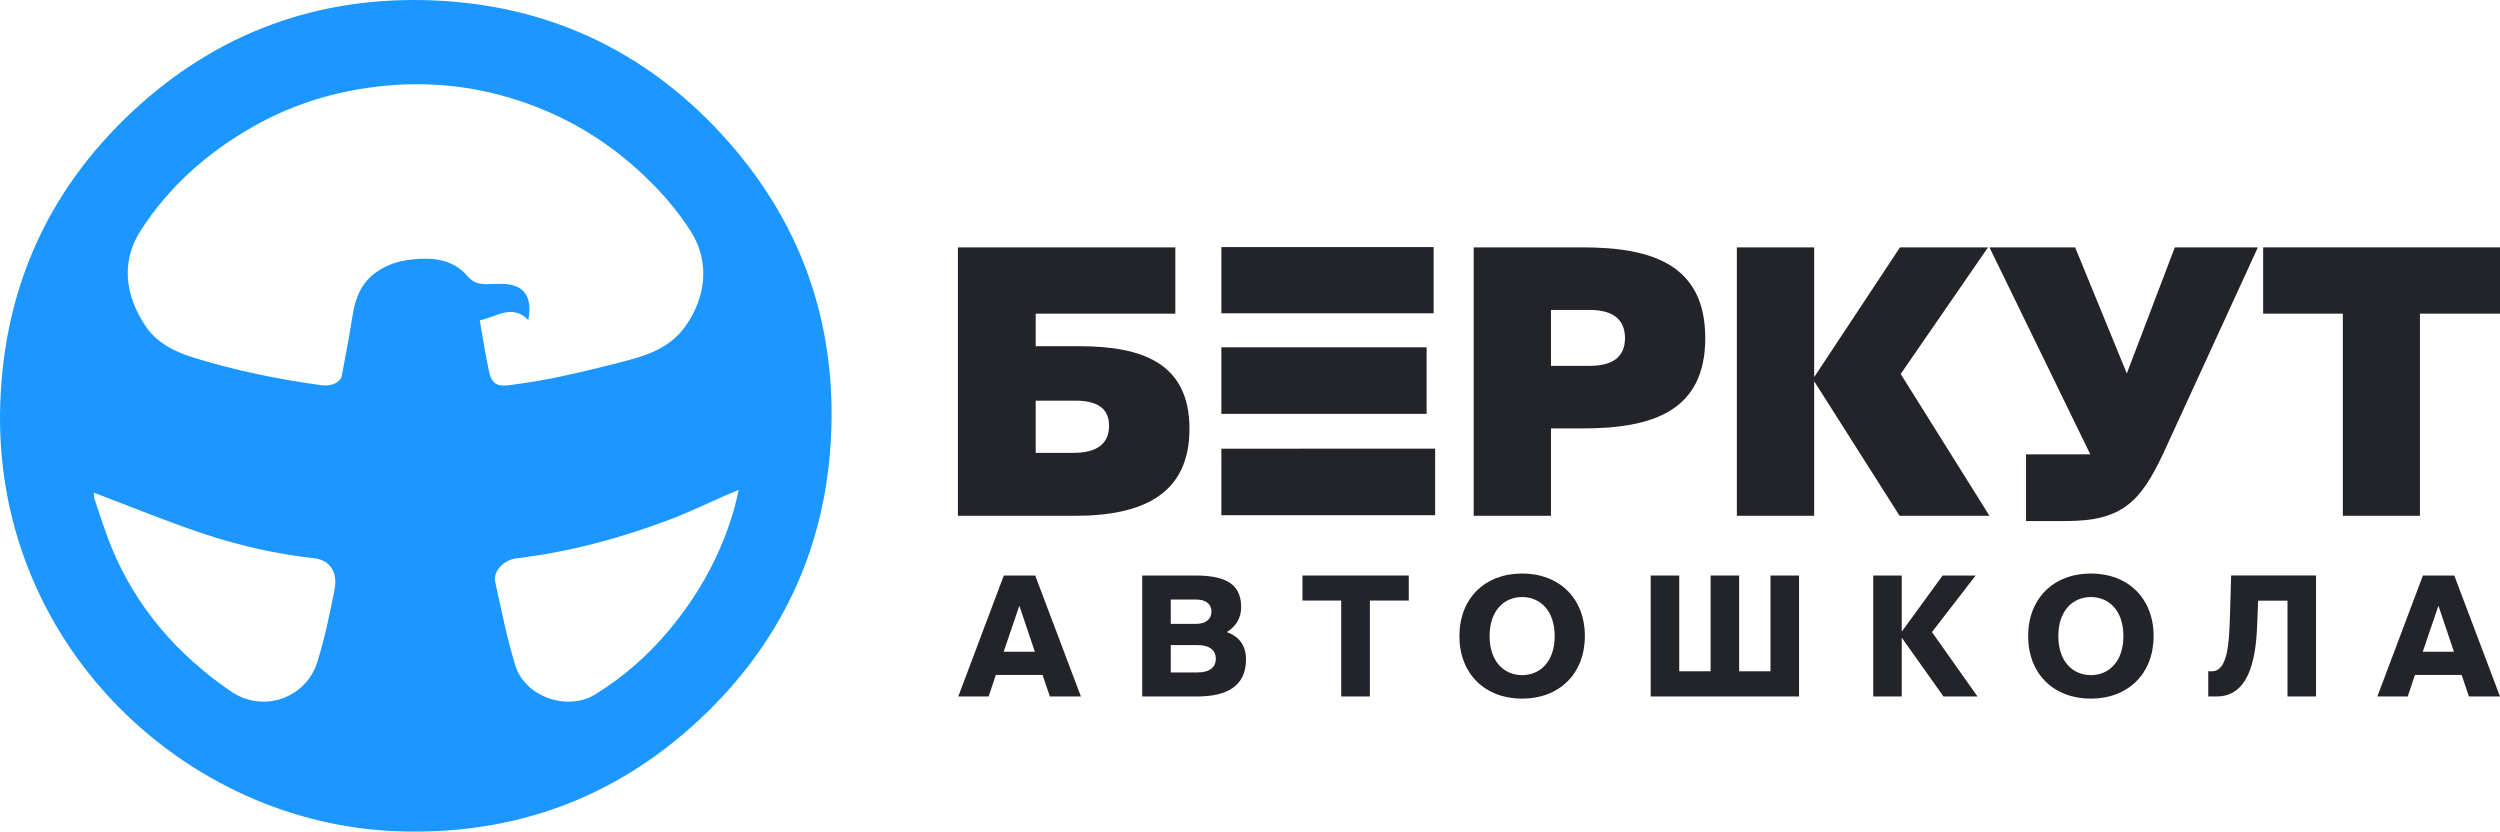 <?xml version="1.0" encoding="UTF-8"?> <svg xmlns="http://www.w3.org/2000/svg" width="475" height="158" viewBox="0 0 475 158" fill="none"> <path d="M0.002 78.842C0.239 56.025 8.567 36.63 25.256 21.1C41.314 6.154 60.599 -0.855 82.488 0.083C103.998 1.007 122.319 9.518 136.944 25.319C152.119 41.715 159.108 61.34 157.858 83.656C156.683 104.621 148.205 122.418 132.903 136.711C116.725 151.825 97.302 158.8 75.221 157.927C35.493 156.357 -0.324 123.088 0.002 78.842ZM91.152 60.862C91.746 64.199 92.237 67.363 92.893 70.49C93.384 72.822 94.362 73.51 96.749 73.187C99.922 72.761 103.095 72.276 106.224 71.603C110.715 70.637 115.19 69.558 119.63 68.376C123.699 67.294 127.515 65.724 130.138 62.113C133.981 56.818 135.032 49.995 131.33 44.092C128.672 39.859 125.41 36.166 121.732 32.764C116.069 27.525 109.723 23.46 102.587 20.581C92.034 16.328 81.141 15.06 69.874 16.688C62.165 17.802 54.923 20.183 48.137 24.031C39.428 28.964 32.097 35.434 26.695 43.859C22.955 49.686 23.766 56.076 27.56 61.818C29.81 65.219 33.247 66.858 36.959 68.002C44.861 70.441 52.945 72.077 61.135 73.204C62.979 73.458 64.699 72.644 64.943 71.369C65.685 67.507 66.403 63.639 67.024 59.756C67.532 56.599 68.611 53.864 71.3 51.854C73.377 50.301 75.74 49.579 78.181 49.308C82.093 48.871 86.038 49.181 88.789 52.431C89.987 53.85 91.179 54.008 92.728 53.991C94.318 53.974 95.994 53.778 97.477 54.207C99.847 54.891 101.124 56.781 100.372 60.818C97.347 57.674 94.414 60.189 91.155 60.866L91.152 60.862ZM140.361 93.073C139.345 93.499 138.792 93.722 138.246 93.963C134.585 95.557 130.983 97.306 127.25 98.718C117.82 102.288 108.13 104.892 98.092 106.091C95.712 106.376 93.652 108.551 94.084 110.53C95.249 115.842 96.317 121.199 97.893 126.39C99.713 132.375 107.766 135.213 113.102 131.929C118.487 128.613 123.208 124.452 127.243 119.591C132.951 112.712 137.175 105.002 139.578 96.347C139.839 95.409 140.032 94.454 140.361 93.076V93.073ZM17.825 93.609C17.859 93.942 17.825 94.403 17.959 94.805C18.989 97.828 19.92 100.893 21.125 103.844C25.84 115.382 33.687 124.39 43.889 131.372C49.957 135.526 58.147 132.729 60.318 125.703C61.688 121.264 62.646 116.684 63.549 112.121C64.246 108.613 62.632 106.394 59.665 106.064C52.44 105.263 45.366 103.652 38.498 101.353C31.588 99.041 24.837 96.258 17.821 93.606L17.825 93.609Z" fill="#1B97FF"></path> <path d="M182 97.997V47H223.312V59.591H196.785V65.781H205.061C217.087 65.781 226 69.017 226 81.47C226 93.924 217.09 98 204.283 98H182V97.997ZM196.785 86.039H204.071C208.315 86.039 210.72 84.351 210.72 80.904C210.72 77.457 208.315 76.121 204.283 76.121H196.785V86.039Z" fill="#23232A"></path> <path d="M300.737 47C314.02 47 324 50.377 324 64.234C324 78.092 314.02 81.399 300.737 81.399H294.689V98H280V47H300.733H300.737ZM294.689 58.888V69.51H302.069C306.286 69.51 308.749 67.892 308.749 64.234C308.749 60.577 306.289 58.888 302.069 58.888H294.689Z" fill="#23232A"></path> <path d="M330.003 97.997V47H344.691V71.549H344.762L360.996 47H377.719L361.133 71.06L378 98H360.922L344.758 72.534H344.688V98H330L330.003 97.997Z" fill="#23232A"></path> <path d="M384.948 99V86.318H397.153L378 47H394.277L404.095 70.955L413.217 47H429L411.042 86.103C406.693 95.407 403.116 98.997 392.594 98.997H384.948V99Z" fill="#23232A"></path> <path d="M445.14 59.592H430V47H475V59.592H459.79V98H445.137V59.592H445.14Z" fill="#23232A"></path> <path d="M190.727 109.348H196.686L205.373 132.33H199.478L198.082 128.239H189.207L187.843 132.33H182.072L190.727 109.348ZM190.695 123.835H196.623L193.675 115.087L190.695 123.835Z" fill="#23232A"></path> <path d="M217.023 109.348H227.039C232.078 109.348 235.821 110.488 235.821 115.307C235.821 117.431 234.87 118.983 233.097 120.095C235.253 120.855 236.741 122.471 236.741 125.262C236.741 130.429 233.033 132.33 227.454 132.33H217.023V109.348ZM222.443 118.539H227.23C229.131 118.539 230.178 117.62 230.178 116.195C230.178 114.771 229.131 113.912 227.23 113.912H222.443V118.539ZM222.443 127.766H227.515C229.83 127.766 231.002 126.782 231.002 125.166C231.002 123.55 229.83 122.567 227.515 122.567H222.443V127.766Z" fill="#23232A"></path> <path d="M254.827 114.103H247.472V109.348H267.665V114.103H260.278V132.33H254.827V114.103Z" fill="#23232A"></path> <path d="M289.206 132.742C282.135 132.742 277.287 128.018 277.287 120.855C277.287 113.692 282.138 108.968 289.206 108.968C296.273 108.968 301.125 113.692 301.125 120.855C301.125 128.018 296.245 132.742 289.206 132.742ZM289.206 128.274C292.597 128.274 295.389 125.738 295.389 120.855C295.389 115.972 292.597 113.439 289.206 113.439C285.814 113.439 283.023 115.975 283.023 120.855C283.023 125.735 285.814 128.274 289.206 128.274Z" fill="#23232A"></path> <path d="M313.635 132.33V109.348H319.054V127.546H325.014V109.348H330.437V127.546H336.396V109.348H341.819V132.33H313.638H313.635Z" fill="#23232A"></path> <path d="M361.364 121.203H361.332V132.33H355.912V109.348H361.332V119.967H361.364L369.099 109.348H375.374L367.071 120.095L375.725 132.33H369.258L361.364 121.203Z" fill="#23232A"></path> <path d="M397.266 132.742C390.196 132.742 385.348 128.018 385.348 120.855C385.348 113.692 390.199 108.968 397.266 108.968C404.334 108.968 409.185 113.692 409.185 120.855C409.185 128.018 404.305 132.742 397.266 132.742ZM397.266 128.274C400.658 128.274 403.449 125.738 403.449 120.855C403.449 115.972 400.658 113.439 397.266 113.439C393.875 113.439 391.083 115.975 391.083 120.855C391.083 125.735 393.875 128.274 397.266 128.274Z" fill="#23232A"></path> <path d="M434.626 132.33V114.132H429.047L428.855 118.856C428.603 125.955 426.984 132.326 421.184 132.326H419.568V127.539H420.268C423.216 127.539 423.532 122.404 423.691 117.077L423.915 109.342H440.049V132.323H434.63L434.626 132.33Z" fill="#23232A"></path> <path d="M460.354 109.348H466.313L475 132.33H469.105L467.709 128.239H458.834L457.47 132.33H451.699L460.354 109.348ZM460.322 123.835H466.249L463.302 115.087L460.322 123.835Z" fill="#23232A"></path> <path d="M246.945 85.243V85.255H232.062V97.886H272.676V85.243H246.945Z" fill="#23232A"></path> <path d="M248.267 59.524H272.392V46.947H232.062V59.524H248.267Z" fill="#23232A"></path> <path d="M271.057 78.635V65.988H246.747V65.985H232.062V78.635H246.747H246.945H271.057Z" fill="#23232A"></path> </svg> 